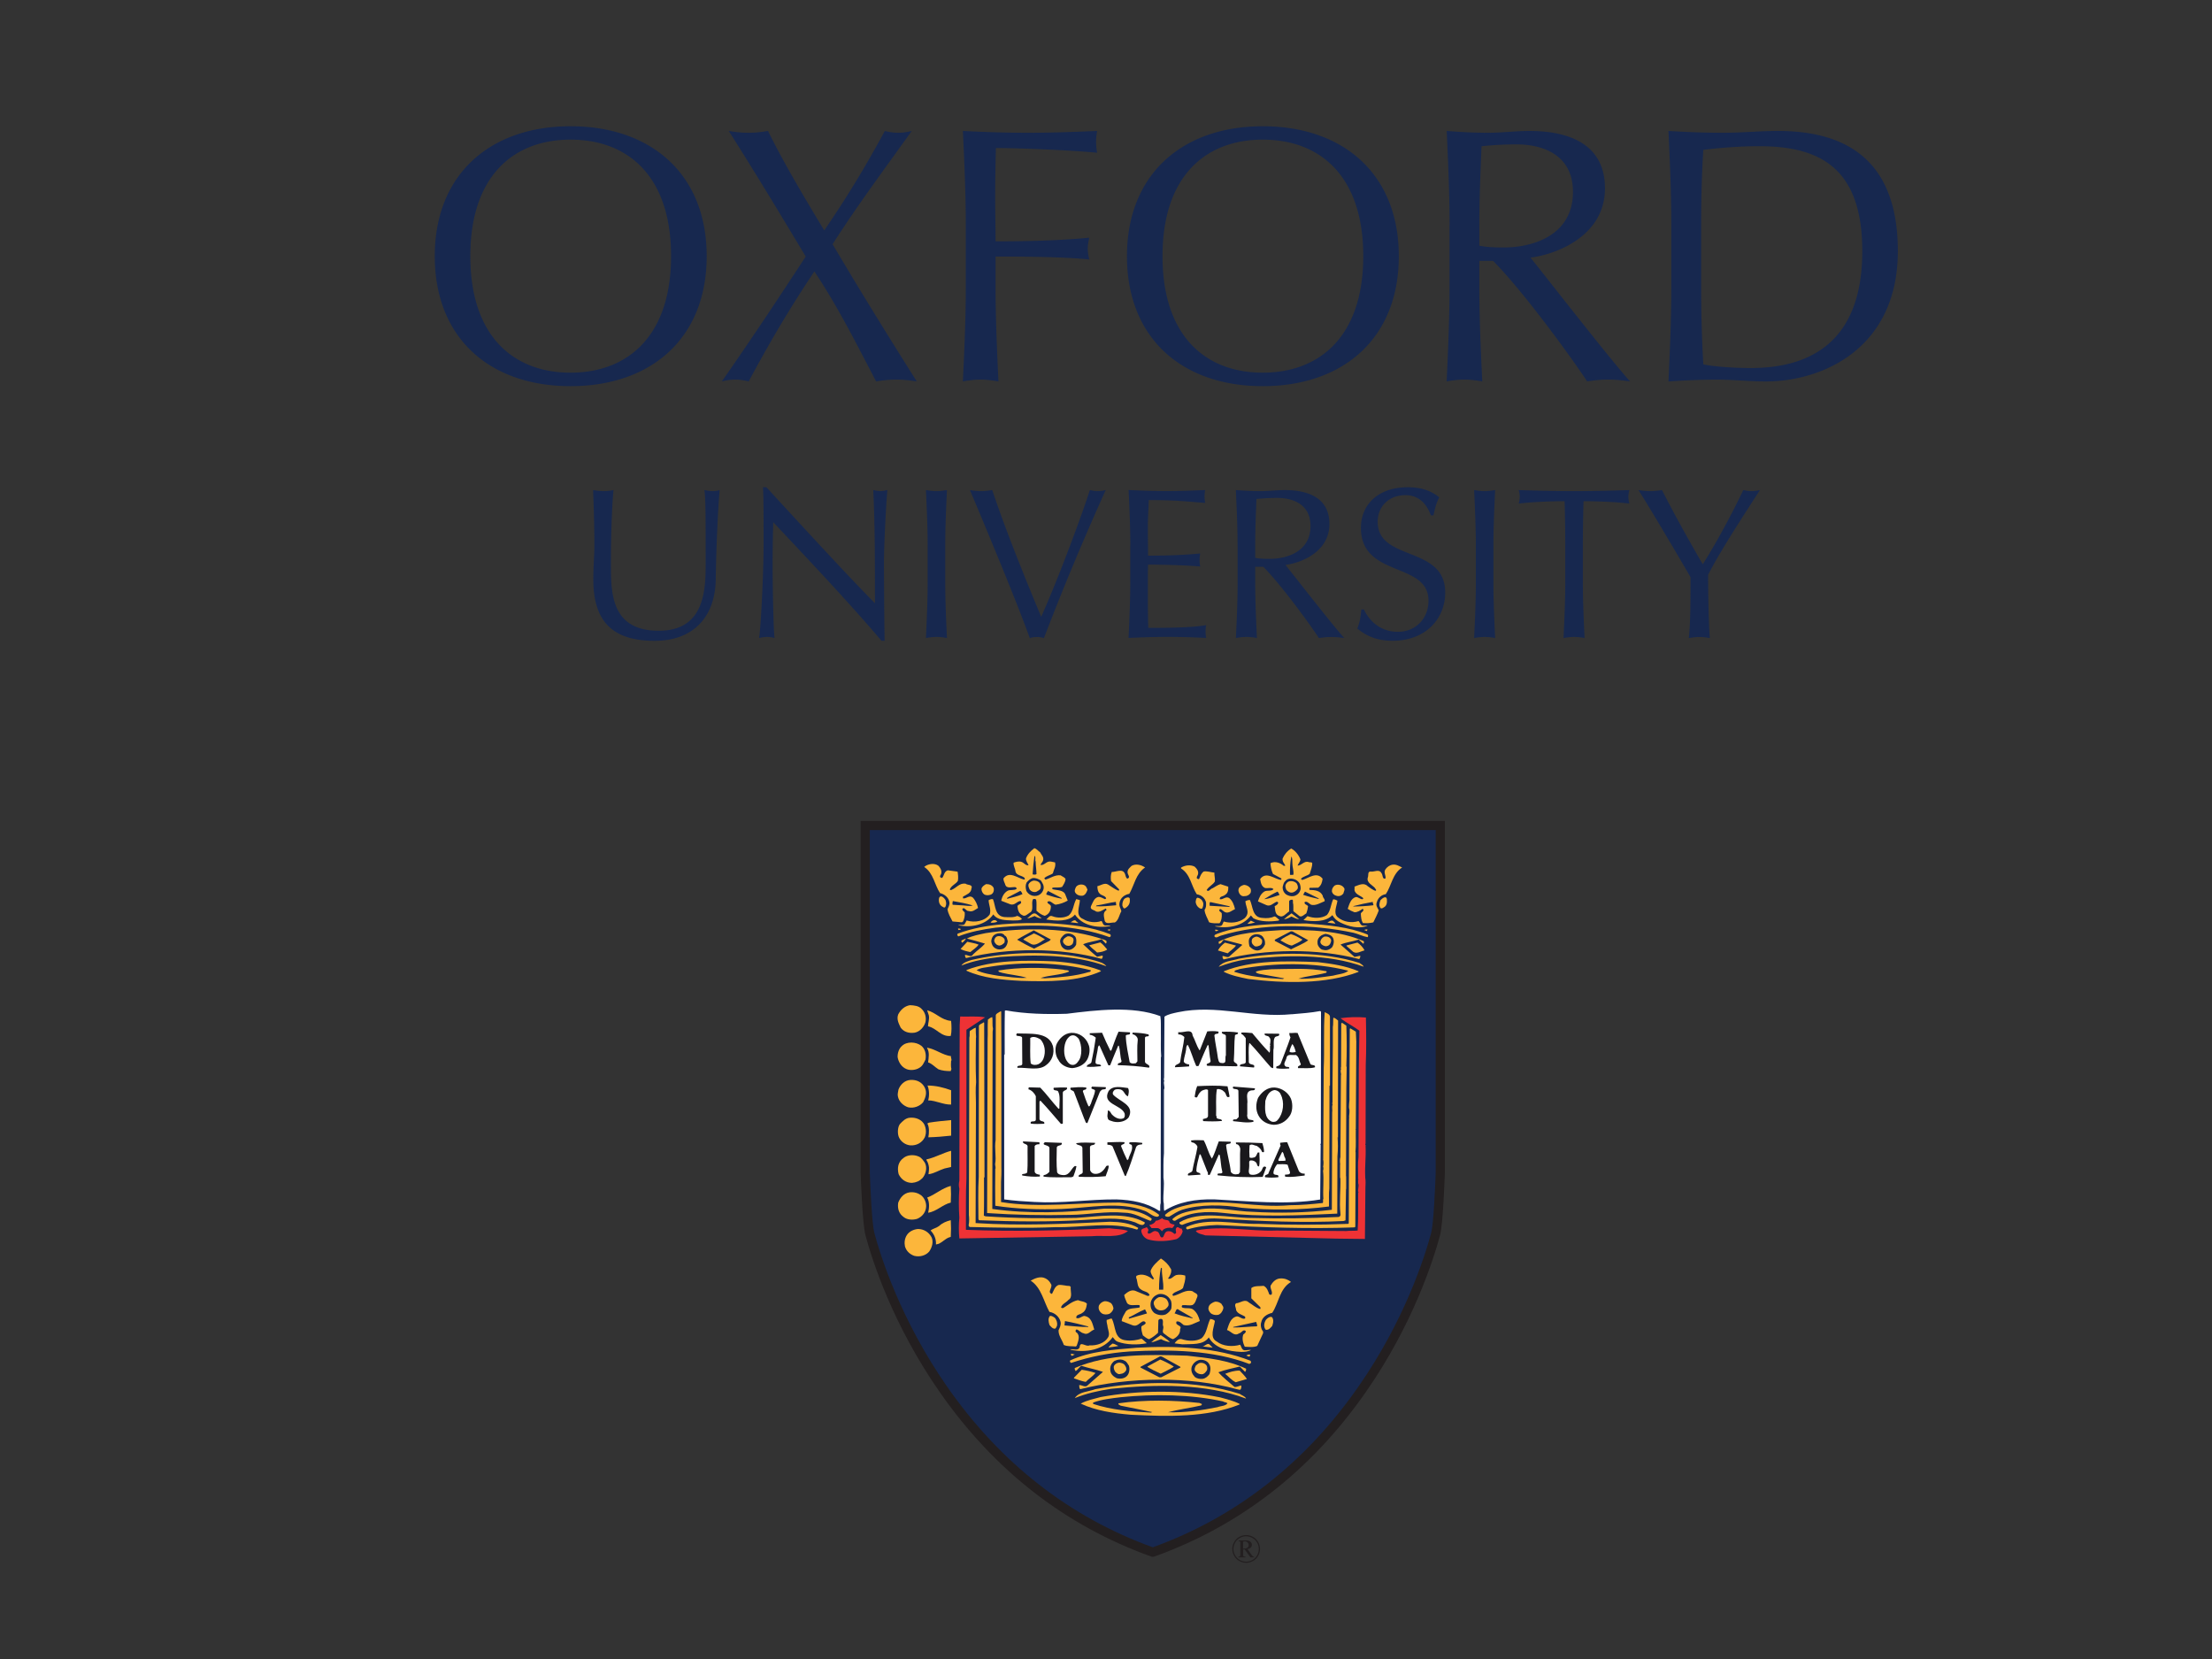 <svg xmlns="http://www.w3.org/2000/svg" viewBox="0 0 400 300"><rect x="0" y="0" width="400" height="300" fill="#333333" stroke="none"/><defs><style>.cls-1{fill:#ee3235}.cls-2{fill:#231f20}.cls-3{fill:#fcb63b}.cls-4{fill:#fff}.cls-5{fill:#17284f}.cls-6{fill:#19181c}</style></defs><g id="Layer_1"><path class="cls-5" d="M103.17 22.83c14.51 0 24.62 8.6 24.62 23.5s-10.11 23.5-24.62 23.5-24.55-8.6-24.55-23.5 10.11-23.5 24.55-23.5Zm0 2.42c-10.24 0-18.12 6.5-18.12 21.07s7.88 21.07 18.12 21.07 18.18-6.5 18.18-21.07-7.88-21.07-18.18-21.07ZM160.01 23.68c.79.2 1.64.33 2.43.33s1.64-.13 2.43-.33c-4.92 6.89-9.84 13.46-14.31 20.48 4.92 8.34 10.04 16.61 15.22 24.81-1.25-.19-2.42-.33-3.67-.33s-2.43.13-3.68.33c-3.48-6.63-6.76-13.26-11.16-19.89-4.46 6.63-8.34 13.26-11.88 19.89-.79-.19-1.64-.33-2.43-.33s-1.64.13-2.43.33c5.19-7.42 10.24-15.03 15.17-22.58-4.53-7.55-9.12-15.16-13.92-22.71 1.19.2 2.37.33 3.55.33s2.36-.13 3.55-.33c2.89 5.84 6.17 11.36 10.17 17.99 4.07-5.97 7.28-11.22 10.96-17.99ZM174.65 40.68c0-5.65-.27-11.36-.53-17 3.94.2 7.81.33 11.75.33s7.81-.13 12.53-.33c-.13.66-.19 1.31-.19 1.97s.06 1.31.19 1.97c-4.73-.46-14.05-.85-18.31-.85-.07 3.09-.13 5.84-.13 8.6 0 3.02.07 5.51.07 8.27 5.65 0 11.49-.13 16.94-.66-.13.66-.27 1.31-.27 1.97s.13 1.31.27 1.97c-4.4-.46-11.29-.53-16.94-.53v5.58c0 5.64.26 11.36.52 17-1.11-.19-2.17-.33-3.22-.33s-2.1.13-3.21.33c.26-5.64.53-11.36.53-17V40.68ZM228.34 22.83c14.51 0 24.61 8.6 24.61 23.5s-10.1 23.5-24.61 23.5-24.55-8.6-24.55-23.5 10.11-23.5 24.55-23.5Zm0 2.42c-10.24 0-18.12 6.5-18.12 21.07s7.88 21.07 18.12 21.07 18.18-6.5 18.18-21.07-7.88-21.07-18.18-21.07ZM262.13 40.68c0-5.65-.26-11.36-.52-17 2.5.2 4.99.33 7.48.33s4.99-.33 7.48-.33c7.42 0 13.66 2.56 13.66 10.37 0 8.47-8.47 11.88-13.46 12.54 3.21 4 14.18 18.12 17.99 22.38-1.31-.19-2.63-.33-3.94-.33s-2.56.13-3.81.33c-2.63-4-11.36-16.08-17-21.79h-2.5v4.79c0 5.64.26 11.36.53 17-1.12-.19-2.17-.33-3.22-.33s-2.1.13-3.22.33c.26-5.64.52-11.36.52-17V40.68Zm5.38 3.74c1.18.26 2.69.33 4.4.33 5.38 0 12.53-2.23 12.53-10.04 0-6.89-5.71-8.6-10.17-8.6-3.02 0-4.99.2-6.36.33-.2 4.79-.4 9.52-.4 14.24v3.74ZM302.23 40.68c0-5.65-.26-11.36-.52-17 3.28.2 6.63.33 9.91.33s6.63-.33 9.91-.33c15.36 0 21.66 8.21 21.66 21.73 0 17.53-13.52 23.57-23.89 23.57-2.95 0-5.84-.33-8.79-.33s-5.84.13-8.8.33c.26-5.64.52-11.36.52-17V40.69Zm5.39 11.29c0 4.66.13 9.39.39 13.92 1.84.39 5.25.66 8.6.66 9.65 0 20.15-3.81 20.15-21.14 0-15.23-7.88-18.97-18.64-18.97-3.87 0-7.42.33-10.11.66-.27 4.2-.39 8.86-.39 13.59v11.29ZM127.38 88.62c.5.11 1.05.19 1.59.19.39 0 .81-.08 1.16-.19-.31 3.61-.62 10.43-.7 16.09-.08 6.86-4.07 11.17-11.05 11.17-7.68 0-11.09-3.57-11.09-11.09 0-2.41.19-4.19.19-6.13 0-4.27-.15-7.8-.23-10.04.62.11 1.4.19 2.02.19.54 0 1.16-.08 1.67-.19-.24 2.29-.47 7.56-.47 13.3 0 5.27 0 12.14 8.65 12.14s8.49-7.95 8.49-12.84c0-7.37 0-11.09-.23-12.6ZM159.41 115.88c-5.9-6.94-12.95-14.39-19.58-21.45-.04 1.44-.12 3.76-.12 7.87 0 3.34.15 11.52.35 13.07-.43-.12-.89-.19-1.36-.19s-.93.08-1.43.19c.31-1.82.81-11.75.81-16.87s0-8.65-.11-10.39h.62c6.32 6.87 14.89 16.21 19.63 20.98 0-6.94 0-14.51-.31-20.48.43.11.89.19 1.32.19s.81-.08 1.24-.19c-.23 2.29-.62 9.97-.62 12.99 0 3.96.07 12.53.12 14.27h-.55ZM167.75 98.66c0-3.33-.16-6.71-.31-10.04.66.11 1.28.19 1.9.19s1.24-.08 1.9-.19c-.16 3.33-.31 6.71-.31 10.04v6.67c0 3.34.15 6.71.31 10.04-.66-.12-1.28-.19-1.9-.19s-1.24.08-1.9.19c.15-3.34.31-6.71.31-10.04v-6.67ZM175.39 88.62c.66.11 1.36.19 2.02.19s1.36-.08 2.02-.19c2.29 6.87 5.58 15.08 8.85 22.92 2.83-6.28 7.18-17.84 8.8-22.92.47.11.97.19 1.44.19s.97-.08 1.43-.19a489.97 489.97 0 0 0-11.17 26.76c-.43-.12-.85-.19-1.28-.19s-.93.08-1.28.19c-2.32-6.4-7.06-17.84-10.82-26.76ZM204.4 98.62c0-3.34-.16-6.71-.31-10.01 2.33.11 4.61.19 6.94.19s4.61-.08 6.9-.19c-.07.39-.11.78-.11 1.16s.04.77.11 1.17c-3.26-.24-5.16-.51-10.2-.51-.04 1.67-.16 3.03-.16 4.93 0 2.02.04 4.15.04 5.12 4.58 0 7.14-.19 9.43-.39-.08.39-.12.81-.12 1.2s.04.77.12 1.16c-2.68-.27-7.56-.35-9.43-.35-.04.93-.04 1.9-.04 5.62 0 2.95.04 4.85.08 5.82 3.45 0 8.03-.04 10.47-.5-.08.35-.12.85-.12 1.2s.04.78.12 1.12c-2.29-.12-4.61-.19-6.98-.19s-4.7.08-7.06.19c.15-3.37.31-6.75.31-10.08v-6.67ZM223.79 98.66c0-3.33-.15-6.71-.31-10.04 1.47.11 2.95.19 4.42.19s2.95-.19 4.43-.19c4.38 0 8.07 1.51 8.07 6.13 0 5-5 7.02-7.95 7.41 1.9 2.36 8.37 10.7 10.63 13.22-.77-.12-1.55-.19-2.33-.19-.74 0-1.51.08-2.25.19-1.55-2.37-6.71-9.5-10.05-12.88h-1.47v2.83c0 3.34.16 6.71.31 10.04-.66-.12-1.28-.19-1.9-.19s-1.24.08-1.9.19c.16-3.34.31-6.71.31-10.04v-6.67Zm3.18 2.21c.7.16 1.59.19 2.6.19 3.18 0 7.41-1.32 7.41-5.94 0-4.07-3.37-5.08-6.01-5.08-1.78 0-2.95.12-3.76.19-.12 2.83-.23 5.63-.23 8.42v2.21ZM246.64 110.22c.85 1.82 2.79 4.03 6.13 4.03s5.55-2.52 5.55-5.62c0-7.14-12.22-4.07-12.22-13.19 0-4.31 3.26-7.33 8.42-7.33 2.44 0 4.19.58 5.74 1.82-.46.89-.74 1.79-1.04 3.26h-.47c-.54-1.44-1.71-3.65-4.62-3.65s-5 1.98-5 4.81c0 7.25 12.21 4.23 12.21 12.8 0 4.73-3.53 8.72-9.5 8.72-3.22 0-5.04-1.12-6.4-2.21.47-1.2.58-1.98.74-3.45h.46ZM266.88 98.66c0-3.33-.16-6.71-.31-10.04.66.11 1.28.19 1.9.19s1.24-.08 1.9-.19c-.16 3.33-.31 6.71-.31 10.04v6.67c0 3.34.15 6.71.31 10.04-.66-.12-1.28-.19-1.9-.19s-1.24.08-1.9.19c.16-3.34.31-6.71.31-10.04v-6.67ZM283.05 98.66c0-2.68-.04-5.35-.12-8.03-2.68 0-6.13.16-8.3.43.12-.39.19-.82.19-1.24 0-.39-.07-.78-.19-1.2 3.34.11 6.68.19 10.01.19s6.67-.08 10.01-.19c-.12.42-.19.82-.19 1.24 0 .39.07.82.19 1.2-2.17-.27-5.62-.43-8.3-.43-.07 2.68-.12 5.35-.12 8.03v6.67c0 3.34.16 6.71.31 10.04-.66-.12-1.28-.19-1.9-.19s-1.24.08-1.9.19c.15-3.34.31-6.71.31-10.04v-6.67ZM296.28 88.62c.7.11 1.44.19 2.13.19s1.43-.08 2.13-.19c2.25 4.42 4.69 8.8 7.37 13.42 2.4-3.76 5.23-9 7.33-13.42.51.11 1.01.19 1.51.19s1.01-.08 1.51-.19c-4.93 7.56-7.72 12.06-9.38 15.32 0 3.8.11 9.04.31 11.44-.66-.12-1.28-.19-1.9-.19s-1.24.08-1.9.19c.31-2.75.31-6.86.31-11.02-1.55-2.67-7.8-13.3-9.43-15.75ZM208.44 280.69c35.69-12.75 48.22-46.59 51.16-57.55.54-2.02.84-11.1.84-11.1v-62.77H156.45v62.77s.3 9.08.84 11.1c2.94 10.96 15.47 44.8 51.16 57.55"/><path class="cls-2" d="M260.45 148.45H155.63v63.63c.01.37.31 9.2.87 11.28 1.19 4.45 4.89 16.13 13.42 28.36 9.9 14.21 22.77 24.21 38.25 29.75.09.04.19.05.28.05s.19-.02.29-.05c15.48-5.54 28.35-15.54 38.25-29.75 8.53-12.24 12.22-23.91 13.42-28.36.56-2.08.85-10.91.87-11.28v-63.63h-.83Zm-51.92 1.65h51.09v61.92c-.08 2.51-.39 9.32-.81 10.9-1.17 4.37-4.8 15.83-13.18 27.85-9.64 13.83-22.15 23.6-37.17 29.03-15.03-5.44-27.53-15.2-37.18-29.03-8.37-12.02-12.01-23.48-13.18-27.85-.42-1.58-.73-8.39-.81-10.9V150.1h51.25Z"/><path class="cls-3" d="M188.1 154.15c.21.43.76.86.49 1.53-.09.24-.37.46-.43.73.73.12 1.04-.76 1.89-.61l.74.15c.18.79-.25 1.28-.4 1.98-.46.36-1.19.43-1.56.91l.22.22c.91-.25 1.74-.91 2.75-.77.3.22.73.34.88.67-.03.55-.37 1.01-.61 1.41-.52.21-1.22.06-1.74.15-.06.06-.03.18-.03.27.83.24 2.08.09 2.38 1.07l.4 1c-.67.37-1.4.64-2.2.74-.52-.15-1.07-.98-1.49-.46.09.4.73.4.64.88-.03.7-.36 1.31-1.1 1.59-.55-.15-1.04-.49-1.5-.92-.03-.67.06-1.44-.06-2.01-.16-.16-.4-.13-.55-.09-.46.73.28 2.07-.64 2.47-.37.25-.85.76-1.31.43-.64-.28-.82-.95-.88-1.59 0-.4 1-.4.55-.98-.71.09-1.04.85-1.83.61l-1.65-.64c.12-.7.49-1.46 1.19-1.83.49-.21 1.22 0 1.58-.33.1-.19-.15-.19-.18-.3-.61-.09-1.59.34-1.86-.43-.09-.37-.36-.67-.33-1.16 1.1-1.4 2.56-.03 3.75.22.21-.06.06-.3 0-.37-.52-.4-1.43-.4-1.58-1.1-.03-.55-.4-.98-.34-1.59.43-.15.94-.3 1.4-.15.52.15.73.7 1.31.61-.15-.37-.52-.76-.46-1.25.28-.76.79-1.28 1.5-1.83.46.12.7.52 1.07.76ZM235.16 155.37c-.03.49-.4.77-.52 1.16.76 0 1.19-.98 2.1-.61.22 0 .43 0 .55.12.03.7-.25 1.28-.46 1.98-.49.4-1.16.43-1.56.88 0 .15.15.21.27.21 1.13-.33 2.56-1.56 3.63-.21-.09.67-.24 1.19-.79 1.62l-1.53.03c-.12.09-.09.27-.03.37.95.03 1.95.12 2.38 1.07 0 .4.42.52.33.98-.79.31-1.59.85-2.44.64-.33-.18-.79-.77-1.19-.46-.03.46.43.4.64.73-.06.46-.16.88-.31 1.28-.49.27-.95.92-1.47.31l-.88-.7c-.03-.52.06-1.1-.09-1.62h.06c-.12-.03.06-.36-.15-.45-.28-.03-.61.09-.58.36v1.75c-.61.39-1.1 1.19-1.8.82-.82-.28-.7-1.16-.82-1.77.27-.12.52-.28.64-.55 0-.16-.12-.25-.27-.25-.67.25-1.16 1.01-2.01.55l-1.38-.61c.24-.73.49-1.34 1.13-1.77.49-.31 1.28 0 1.68-.43-.28-.4-1.07-.12-1.53-.22-.64-.27-.76-.91-.88-1.62 1.07-1.46 2.56 0 3.73.15.15 0 .12-.18.09-.27l-1.5-.8c-.28-.58-.43-1.31-.46-1.95.86-.43 1.8-.06 2.41.49l.27-.03c-.12-.4-.55-.67-.49-1.28.31-.73.82-1.37 1.56-1.83.73.36 1.34 1.16 1.65 1.92Z"/><path class="cls-5" d="M187.28 155.8c0 .79.15 1.5.15 2.26-.18.15-.49.1-.7.06.06-1.13.18-2.29.34-3.36.31.21.03.76.21 1.04ZM233.7 156.13c0 .67.27 1.31.19 2.04-.19.06-.4.03-.62.03-.03-1.1.03-2.26.25-3.32.22.3.15.82.18 1.25Z"/><path class="cls-3" d="M169.73 156.59c.34.4.61.82.46 1.43-.06.18-.27.36-.18.58.12.09.24.24.4.12.33-.43.31-1.13.98-1.34l1.77.24c.09.49.15 1.1.06 1.65-.31.58-1.22.85-1.47 1.59.09.03.18.18.31.06.88-.34 1.43-1.28 2.53-1.13.33.31 1.4.09 1.07.89-.03.82-.92 1.1-1.52 1.46v.31c.61.12 1.09-.64 1.74-.18.49.49.85 1.28.98 1.92-.52.3-1.01.79-1.68.55-.49.06-.8-.85-1.16-.37 0 .3.28.43.43.61.06.64-.09 1.22-.3 1.65l-.22.15-1.68-.15c-.37-.73-.79-1.37-.91-2.2.12-.37.45-.79.33-1.34-.15-.82-.89-1.4-1.68-1.59-1.01-1.49-1.16-3.6-2.87-4.73.61-.55 1.89-.79 2.62-.18ZM207.06 156.87c-1.68 1.16-1.92 3.14-2.84 4.76-.88.15-1.62.73-1.77 1.62-.15.64.24 1.01.33 1.53-.39.64-.51 1.68-1.19 2.04-.64-.06-1.58.43-1.83-.34-.09-.67-.43-1.46.34-1.92-.03-.12-.06-.15-.15-.28-.52.25-1.1.76-1.74.55-.34-.31-1.19-.31-.92-.98.33-.61.49-1.41 1.28-1.65.49-.06.82.24 1.25.4.06-.03.15-.06.21-.15-.15-.52-.92-.49-1.22-.92-.28-.27-.37-.79-.37-1.28.61-.12 1.31-.7 1.96-.28.61.36 1.16.83 1.86 1.1.15-.06.15-.3.03-.33l-1.37-1.41c-.09-.52-.09-1.13.12-1.65.76.03 1.98-.7 2.38.33.15.27.12.73.45.88.67-.25-.03-.73.03-1.22 0-.49.43-.79.73-1.1.77-.43 1.74-.18 2.41.28ZM253.56 156.87c-1.74 1.07-1.95 3.32-2.96 4.82-.83.12-1.44.73-1.62 1.44-.27.64.15 1.03.34 1.5-.28.79-.61 1.4-.98 2.16-.57.15-1.25.18-1.89.12-.28-.46-.34-1.04-.37-1.71.09-.28.55-.39.46-.76l-.15-.09c-.4.28-.92.64-1.46.61-.43-.15-.86-.37-1.22-.61.27-.8.55-1.89 1.47-2.14.49 0 .76.4 1.22.4l.15-.18c-.52-.52-1.83-.76-1.59-1.86l-.03-.24c.7-.24 1.68-.82 2.38-.09.46.31.95.73 1.46.85.21-.21-.09-.33-.15-.52-.43-.52-1.56-.95-1.28-1.89.18-.4-.12-1.19.64-1.07.58.06 1.44-.49 1.83.28.28.28.12 1.19.73.97.12-.55-.43-1.13.03-1.71.27-.37.73-.73 1.28-.79.67-.09 1.19.27 1.71.52ZM216.06 156.74c.37.37.76.82.55 1.46-.09.18-.24.37-.18.64.12.06.3.24.43.06.18-.46.37-1.01.82-1.31.7-.09 1.28.15 1.92.21-.03.58.15.98.09 1.59-.34.61-1.07.86-1.49 1.56.34.46.67-.25 1.1-.34.43-.24.88-.58 1.4-.73l1.41.46c.03.61-.06 1.19-.61 1.5-.31.3-1.01.21-.92.76.55.15 1.04-.58 1.68-.22.64.52.88 1.25 1.07 2.01-.64.28-1.34 1.01-2.04.4-.24-.13-.46-.49-.73-.37-.3.37.31.49.37.76.06.7-.06 1.34-.4 1.77-.67 0-1.31.06-1.89-.18-.27-.7-.76-1.43-.82-2.23.3-.4.3-.83.27-1.37-.21-.82-.85-1.31-1.68-1.46-1.01-1.56-1.13-3.6-2.84-4.67v-.15c.7-.43 1.74-.58 2.5-.15Z"/><path class="cls-5" d="M188.22 159.22c.28.46.61.88.49 1.52-.15.64-.61 1.13-1.28 1.25-.79.13-1.46-.24-1.83-.88-.15-.52-.19-1.04.03-1.5.27-.36.64-.67 1.07-.82.61-.09 1.1.18 1.53.43ZM234.71 159.39c.39.31.49.83.49 1.31-.09.67-.58 1.19-1.25 1.34-.52.09-1.01-.06-1.43-.33-.4-.34-.58-.76-.58-1.28.09-.34.15-.83.49-1.1.52-.73 1.8-.46 2.29.06Z"/><path class="cls-3" d="M187.95 159.61c.25.25.31.67.22 1.01-.09.34-.52.46-.76.64-.49.15-.95-.06-1.22-.4-.09-.28-.28-.55-.21-.92.15-.34.49-.61.92-.7.39 0 .79.09 1.06.36ZM234.49 159.76c.15.3.3.61.15.98-.21.3-.61.64-1.04.67-.4.03-.73-.21-.98-.49-.21-.46-.3-.82.06-1.25.39-.55 1.44-.37 1.8.09ZM179.68 160.55c.12.55-.06 1.01-.49 1.22-.4.15-.89.18-1.25-.06-.27-.22-.46-.58-.46-.98.09-.4.46-.64.82-.85.58-.03 1.13.18 1.37.67ZM196.37 160.31c.13.22.22.37.28.58-.15.43-.33.89-.82 1.07-.58.09-1.1-.12-1.37-.52-.24-.37-.03-.73.12-1.06.37-.52 1.35-.61 1.8-.07ZM243.03 160.53c.25.3-.06.76-.12 1.07-.28.34-.74.55-1.23.39-.4-.09-.7-.36-.82-.73-.06-.49.15-.79.45-1.1.55-.37 1.41-.12 1.71.37ZM226.1 160.61c.15.25.15.71 0 .92-.21.31-.64.55-1.07.52-.43.09-.8-.21-.95-.55-.15-.34-.21-.61 0-.97.25-.31.55-.43.89-.52.46.03.88.25 1.13.61Z"/><path class="cls-5" d="M184.9 161.68c-.82.4-1.83.58-2.75.85-.15-.15.09-.21.18-.3l2.17-1.13c.21.09.31.43.4.58ZM191.98 162.51c-.91-.15-1.86-.43-2.75-.73-.09-.28.21-.46.28-.67l2.47 1.28v.12ZM231.38 161.84c-.92.28-1.83.67-2.78.76.7-.46 1.59-.98 2.41-1.37.18.15.25.37.37.61ZM238.46 162.57c-.91-.21-1.89-.43-2.81-.76l.33-.58 2.47 1.22v.12Z"/><path class="cls-3" d="M170.98 162.75c.15.52.18.79-.03 1.25-.19.25-.43 0-.61-.09-.46-.3-.67-.89-.52-1.53.28-.7.98.06 1.16.37ZM250.79 162.6c.06.64-.03 1.19-.52 1.46-.18.13-.34.24-.58.19-.37-.43-.27-.91-.06-1.46.24-.28 1.04-.95 1.16-.18ZM204.31 162.7c.06.76-.31 1.22-.88 1.55-.34.09-.34-.28-.46-.43-.06-.39.06-.88.27-1.19.21-.3 1.13-.64 1.07.06ZM217.52 163.12c.18.36.03.8-.09 1.1-.18.24-.42.03-.58-.03-.4-.31-.58-.64-.64-1.1.06-.27.03-.61.31-.76.49.06.85.37 1.01.79ZM179.56 162.6c.49 1.19.31 3.02 2.04 3.23.79.03 1.68.12 2.35-.21.37.12.58.27.86.58-.4.31-1.07.22-1.62.25-1.31-.06-2.81 0-3.57-1.1-1.26 1.86-4.03 2.5-6.35 1.95.28-.12.89.09 1.16-.18l.37-.67c1.5.46 3.3.12 4.18-1.1.28-.89-.18-1.71-.21-2.56.18-.12.58-.28.79-.18ZM195.28 162.75c-.03 1.13-.92 2.87.61 3.45.88.58 2.25.73 3.29.34.27.28.21.76.7.82h.88v.09c-2.38.46-5.12-.12-6.37-2.07-1.1 1.34-3.48 1.16-5.19.89.37-.28.58-.83 1.13-.58.85.34 2.13.34 2.93-.15.88-.76.79-1.95 1.37-2.96l.64.19ZM241.85 162.87c-.09.92-.83 2.29.09 3.02.98.82 2.44 1.07 3.72.67.31.25.28.7.73.82h.95c-1.59.67-3.51.15-4.94-.55-.68-.33-1.1-.73-1.47-1.34-1.22 1.28-3.51 1.19-5.22.89l.73-.71c1.07.4 2.53.46 3.51-.21.67-.76.7-1.93 1.13-2.84.3 0 .52.12.76.24ZM226.01 162.72c.58 1.16.4 3.2 2.29 3.27.73.09 1.53.03 2.14-.27.37.03.64.46.92.64l-.18.12c-1.53.22-3.27.22-4.52-.42l-.46-.52c-1.37 1.89-4.06 2.44-6.47 1.98l-.03-.03c.4-.12 1.01.12 1.29-.21l.3-.64c1.25.37 2.75.21 3.76-.58.3-.28.55-.64.55-1.13-.03-.73-.34-1.22-.4-1.95.21-.15.55-.24.82-.24Z"/><path class="cls-5" d="M175.9 163.73c-.52.19-1.16.03-1.71 0l-1.92-.12c-.09-.25 0-.43.03-.67 1.22.21 2.44.43 3.6.79ZM201.84 163.61v.09c-1.22.12-2.47.24-3.67.18l.13-.15c1.19-.15 2.32-.52 3.48-.64l.06.52ZM248.26 163.09c-.09.25.15.37.09.61-1.22.15-2.41.22-3.63.22v-.06c1.16-.31 2.32-.55 3.54-.77ZM222.34 164l-3.6-.21c.03-.21-.09-.55.12-.67l3.48.76v.12Z"/><path class="cls-3" d="M188.38 166.08c-.43-.03-.89-.18-1.28-.43-.46.15-.95.43-1.37.43.52-.31 1.04-1.28 1.71-.76l.95.76ZM234.92 166.2c-.49.03-.95-.3-1.4-.46-.43.25-.89.46-1.34.49.39-.37.88-.73 1.37-1.07l1.37 1.04ZM180.35 166.66c-.33.18-.83.24-1.22.18.18-.33.73-.7 1.16-.24l.06.06ZM194.94 166.84v.09l-1.34-.15c.24-.12.58-.49.92-.31.12.19.27.28.42.37ZM241.48 166.96l-.06.06-1.37-.19c.21-.12.64-.49 1.01-.3l.42.43ZM226.98 166.84c-.49.03-.88.28-1.4.19l.61-.55.79.37ZM200.76 168.95c.1.09.13.28.06.4l-.18.12c-6.16-2.26-13.73-2.44-20.66-1.71-2.32.31-4.55.73-6.65 1.56-.21 0-.12-.21-.24-.3l.09-.19c5.07-1.89 10.9-1.99 16.61-1.89 3.82.25 7.6.64 10.98 2.01ZM247.28 168.98c.15.12.15.36.03.49-.88-.15-1.68-.58-2.54-.79-7.57-1.62-16.69-1.74-24.01.52-.37.09-.79.52-1.13.18-.12-.4.3-.4.55-.55 4.89-1.77 10.56-1.83 16.12-1.83 3.81.28 7.63.61 10.99 1.99ZM173.76 168c-.06.18-.27.12-.42.18-.34-.46.3-.24.42-.18ZM200.74 168.03c-.03.09.06.24-.09.27l-.39-.12c.06-.12.31-.09.49-.15Z"/><path class="cls-3" d="M200.07 170.14c.06.18.03.46-.12.49l-.73-.79c-1.1.37-2.32.46-3.36.91.83.79 1.65 1.55 2.53 2.26.31-.06.64-.15.98-.22.12.27-.03.43-.15.61-7.51-2.07-16.93-2.07-24.53-.15-.12-.15-.21-.3-.18-.58.52 0 1.13.55 1.46-.09.7-.7 1.53-1.22 2.14-1.95-1.07-.34-2.17-.61-3.26-.91.97-.52 2.23-.73 3.39-.98 6.96-1.07 15.11-1.04 21.51 1.22l.34.18ZM247.19 168.37l-.49-.19c.15-.09.33-.12.58-.12l-.09.3ZM220.33 168.21c-.15.16-.76.34-.55-.12l.55.12ZM246.61 170.2c.06.15.03.43-.09.46l-.82-.76c-1.07.37-2.26.46-3.29.91l2.53 2.23 1.04-.21c.03.31-.09.46-.19.61-7.57-2.01-17-1.86-24.53.06-.13-.18-.22-.36-.19-.61.37-.06.77.31 1.16.13l2.41-2.14-.16-.12-3.2-.83c-.27.25-.46.77-.88.73l-.03-.37c3.42-1.71 7.48-1.83 11.51-2.11 5.19-.06 10.34.09 14.74 2.02Z"/><path class="cls-5" d="m189.78 170.14-2.78 1.4c-1.1-.49-2.07-1.03-3.08-1.62.97-.61 1.98-1.1 3.02-1.68l3.08 1.65-.24.24ZM236.57 170.02c-.89.67-2.08 1.1-3.11 1.65l-2.93-1.53v-.21l2.9-1.52.31.03 2.84 1.59ZM181.63 169.16c.46.13.49.67.61 1.07-.09.61-.37 1.16-.92 1.37-.42.15-.94.12-1.28-.09-.52-.27-.73-.76-.79-1.28.03-.46.18-.85.49-1.13.4-.31.98-.43 1.49-.28.15.12.4.15.4.33Z"/><path class="cls-3" d="M188.96 169.86c-.76.37-1.71 1.4-2.65.76l-1.28-.73c.48-.43 1.31-.73 1.92-1.1.7.25 1.4.67 2.01 1.07Z"/><path class="cls-5" d="M194.39 169.31c.33.4.24 1.04.21 1.53-.24.46-.67.83-1.19.92-.52.09-.95-.09-1.25-.4-.3-.27-.4-.73-.46-1.13 0-.52.4-.94.79-1.25.58-.36 1.44-.15 1.89.33ZM241.05 169.59c.27.61.12 1.31-.22 1.77-.43.37-.98.58-1.53.4-.43 0-.79-.46-.95-.79-.18-.37-.15-1.04.13-1.37.27-.43.67-.58 1.19-.73.55.06 1.13.25 1.38.73Z"/><path class="cls-3" d="M235.53 169.92c-.52.49-1.28.73-1.92 1.07-.77-.12-1.43-.61-2.08-.95.52-.49 1.25-.79 1.9-1.13.7.21 1.43.61 2.1 1.01Z"/><path class="cls-5" d="M228.29 169.31c.34.43.52.82.46 1.47-.24.55-.67 1.07-1.37 1.1-.58 0-1.13-.4-1.44-.76-.12-.52-.24-1.22.12-1.62.49-.7 1.68-.73 2.23-.18Z"/><path class="cls-3" d="M181.54 169.68c.21.21.15.55.09.79-.24.24-.52.49-.91.52-.46-.03-.79-.37-.92-.76-.06-.31.12-.58.27-.76.43-.36 1.16-.18 1.47.22ZM193.99 169.59c.27.33.09.73 0 1.04-.27.4-.76.49-1.19.34-.24-.16-.49-.34-.58-.67-.03-.52.43-.76.82-.98.37-.06.7.06.95.28ZM228.2 169.95c.12.49-.06.95-.49 1.07-.27.12-.73.24-.95-.03-.39-.3-.49-.67-.36-1.13.12-.27.46-.43.76-.49.43 0 .79.27 1.04.58ZM240.65 169.86c.16.25-.03.61-.12.82-.27.43-.77.52-1.16.33-.3-.12-.55-.31-.61-.64 0-.36.27-.79.67-.98.46-.12 1.04.03 1.22.46ZM174.68 169.71c-.12.24-.4.58-.67.76-.15-.09-.18-.18-.15-.4.25-.15.55-.24.83-.36ZM176.97 170.81c-.4.58-1.01.92-1.5 1.35-.61-.12-1.22-.25-1.77-.55l1.22-1.31c.68.18 1.41.25 2.05.52ZM200.22 171.7c-.49.36-1.22.49-1.83.55-.43-.43-1.07-.85-1.43-1.31l2.01-.52c.49.33.79.76 1.25 1.28ZM246.76 171.85c-.67.16-1.4.7-2.05.28l-1.22-1.07v-.09l1.98-.52c.46.27 1.04.91 1.28 1.4ZM223.5 170.99c-.34.52-1.07.97-1.49 1.4l-1.77-.52c.33-.61.79-1.04 1.28-1.41l1.98.52ZM199.33 174.14c.28.18.55.31.73.58-5.77-2.13-12.76-2.13-19.16-1.68-2.45.28-4.85.67-7.05 1.56.37-.58 1.19-.79 1.86-1.01 5.74-1.34 12.39-1.62 18.43-.73 1.77.33 3.54.64 5.19 1.28ZM245.84 174.14c.27.18.64.37.76.67-6.44-2.35-14.13-2.14-21.21-1.32-1.74.24-3.39.73-5.01 1.34.82-1.07 2.38-1.07 3.63-1.46 6.96-1.28 15.23-1.34 21.82.76Z"/><path class="cls-3" d="m198.9 175.45.21.18c-4.27 1.92-9.46 1.89-14.5 1.74-3.42-.18-6.87-.49-9.83-1.83v-.13c4.79-1.83 10.53-1.8 16-1.56 2.84.22 5.58.64 8.11 1.59ZM245.66 175.63v.12c-5.89 2.26-13.43 2.08-19.93 1.28-1.5-.31-3.02-.61-4.4-1.28v-.12c5.04-2.01 11.2-1.89 16.97-1.65 2.56.3 5.07.67 7.35 1.65Z"/><path class="cls-5" d="M197.26 175.45c0 .24-.18.33-.37.33-2.5.76-5.25.95-7.96 1.13l-.76-.06c1.65-.55 3.57-.49 5.16-1.16-.12-.37-.7-.18-1.01-.34-3.78-.46-8.09-.46-11.78.15 0 .34.39.27.61.4 1.46.37 3.08.46 4.52.92-1.62.12-3.45-.22-5.16-.37-1.34-.24-2.72-.42-3.91-1 .7-.49 1.74-.49 2.63-.67 5.86-.92 12.48-.73 18.03.67ZM243.8 175.57c-.77.58-1.83.58-2.75.86-2.04.27-4.12.64-6.26.55 1.56-.52 3.36-.61 5.01-1.07.09-.06.15-.18.06-.28-3.17-.64-6.56-.4-9.95-.36-.98.09-1.96.12-2.81.43.03.3.37.3.61.4l4.52.82-.24.12c-3.02-.16-6.04-.43-8.79-1.31.09-.37.61-.31.92-.49 6.26-1.16 13.49-1.28 19.59.27l.09.06Z"/><path class="cls-3" d="M166.62 182.41c.64.58.94 1.5.73 2.44-.24.82-.98 1.71-1.95 1.89-1.01.15-1.95-.12-2.53-.91-.3-.67-.79-1.46-.45-2.38.4-.79 1.12-1.52 2.13-1.68.77.03 1.56.12 2.08.64Z"/><path class="cls-4" d="M209.83 183.75c.15 1.01.06 1.83.09 2.93.03 1.37-.06 2.96.06 4.4l-.06.09-.03 26.37c-.15.42-.06.94-.09 1.4h-.22c-2.23-1.46-4.91-1.96-7.72-2.05-4.98-.03-9.77.76-14.8.46-1.83-.09-3.7-.22-5.47-.46v-26.12l.09-.13c0-2.71-.03-5.13.03-7.87l.19-.06c3.48.64 7.35.73 11.02.61 5.34-.67 11.87-1.46 16.91.43ZM233.61 183.41c1.74-.15 3.45-.27 5.12-.58l.15.12-.03 23.86c-.15.03-.06.25-.03.21l-.09 9.89c-6.16 1.01-12.94.3-19.19-.03-3.3-.06-6.38.43-9 2.08-.15-.46 0-1.16-.15-1.65-.09-1.53.22-2.9 0-4.36.03-1.46-.06-2.96.09-4.4v-11.5c.25-.49-.18-1.16.06-1.59-.15-.15-.03-.4-.06-.55h.03v-.33l.06-10.74c.7-.46 1.59-.61 2.44-.8 6.93-1.46 13.48 1.07 20.6.36Z"/><path class="cls-3" d="M171.99 184.61c.09.88.12 1.92-.06 2.72-1.77.21-2.56-1.44-4.12-1.74 0-.61.3-1.28.15-1.99l-.3-.91c1.62.43 2.53 1.77 4.33 1.92ZM181.08 189.06v22.09c0 .28.03.89 0 1.34-.12 1.59-.03 3.27-.06 4.88 6.96 1.13 14.31.06 21.42.09 2.56.24 5.19.64 7.14 2.2.06.27-.18.37-.39.37-.86-.09-1.41-.79-2.2-1.07-4.64-1.8-10.07-.52-15.02-.34-4.09.15-8.15 0-11.99-.58-.03-2.14-.03-4.58 0-6.56h-.03c.18-.28 0-.67 0-.98.25-1.37-.15-2.75.09-4.36l.03-22.55c.06-.36.58-.49.89-.73l.09.06.03 6.13ZM240.5 183.84v12.42l-.09.12-.03 18.53c-.12.94-.03 2.16-.06 3.26-5.04.67-10.59.7-15.72.24-3.48-.58-7.6-.67-10.86.36-.82.28-1.59.8-2.29 1.23-.24.06-.61.06-.76-.15v-.18c1.37-1.25 3.23-1.59 5-1.98 5.89-.92 11.6.79 17.55.25 2.02 0 3.97-.19 5.95-.4.15-.19-.03-.55.12-.77-.12-1.59.12-3.39-.06-5.06.09-.21.09-.58 0-.8h.03c.06-.46.09-.82-.03-1.34l.06-.09-.03-.03.09-16.26c.15-3.33-.06-6.87.18-10.16.4.21.91.36.95.82Z"/><path class="cls-1" d="m178.15 183.96-3.39 2.26v26.89c-.15 2.9-.06 6.19-.09 9.28 8.64.33 17.3.15 25.91-.28 1.13.16 2.38.12 3.39.49-1.62 1.37-4.36.73-6.62.95l-23.87.4c-.12-1.16-.12-2.59 0-3.75-.12-1.68-.12-3.69 0-5.25-.12-.42-.12-1 0-1.43l.06-28.17.09-1.53c1.47.06 3.11-.12 4.52.15Z"/><path class="cls-3" d="M179.44 183.93c.09.67-.03 1.5.12 2.1l-.06.55-.06 32.04c6.59.92 13.64.67 20.23-.06 3.06-.03 6.26.06 8.58 1.8.03.18-.06.36-.24.4-1.53-.55-2.96-1.47-4.76-1.47-3.3-.3-6.47.37-9.76.4-5.1.12-10.05 0-14.99-.33l.09-31.37c.06-1.07-.03-2.45.06-3.63.24-.18.52-.4.8-.43Z"/><path class="cls-1" d="M247 183.99c.06 2.87.09 5.8-.03 8.64l-.03 14.19c-.19.15.09.18 0 .4.09 2.41-.16 3.32-.06 5.74.09.52.06 1.31.03 1.8l-.09 9.28-5.19-.06-23.65-.58c-.61-.21-1.25-.25-1.74-.76l.19-.15c4.73-.92 9.52.21 14.37.03l12.63.09c.68-.09 1.41 0 2.08-.09.15-2.23.06-4.55.09-6.84l.06-.03c-.24-.55.18-1.1-.06-1.68v-.52c.06-.09-.03-.36 0-.58 0-1.22-.09-2.51.06-3.63l.06-16.21.1-6.65c-1.13-.83-2.39-1.44-3.42-2.26 1.49-.21 3.05-.25 4.61-.12Z"/><path class="cls-3" d="m241.97 184.54-.03 21.12h-.06c.06 1.07.09 2.08-.03 3.45l-.03 10.35c-6.78.33-13.86.64-20.54-.12-3.05-.36-6.35-.19-8.76 1.4-.25.03-.46-.03-.52-.27 1.34-1.31 3.42-1.49 5.28-1.83 3.15-.39 6.08.4 9.16.49 4.76.28 9.77.18 14.4-.36l.06-17.61c.09-.43-.09-.85.06-1.38.09-.18-.18-.21 0-.37-.03-4.46.09-9.06.06-13.7.09-.4.03-1.13.09-1.68.37.06.58.3.86.52ZM178.03 212.87l-.09.09c0 2.29.03 4.76-.03 6.87l.31.12c5.43.37 10.96.4 16.42.28 4.06-.24 8.79-1.16 12.33.79.15.18-.12.43-.34.49-.64.03-1.07-.43-1.62-.55-2.72-.94-5.95-.51-8.91-.36-6.23.39-12.82.3-19.08.06l-.09-.24c0-2.53-.09-5.13.06-7.63l.03-27.28c.13-.37.61-.4.86-.64l.09.06.06 27.96Z"/><path class="cls-3" d="M243.46 185.46c.09 2.41.09 5.01 0 7.36l.06.12-.06 3.81-.06 15.84c.06.24 0 .67.03 1.01v1.4h-.03l-.09 5.68-.37.12c-7.23.36-15.11.03-22.43-.43-2.44-.18-4.7.3-6.74 1.13-.18-.03-.37-.09-.49-.28v-.18c3.81-2.23 8.82-.79 13.18-.79 5.16.15 10.38.06 15.47-.18.37.03.55-.28.46-.67-.22-2.05.06-4.33 0-6.32l-.06-.12v-2.38h.03c-.06-.34-.09-.98.03-1.34l.09-14.77c.12-.34-.18-.7.03-1.13-.12-.27.03-.3 0-.61l.03-7.66.15-.12.76.52ZM176.45 185.83c0 .61 0 1.22.06 1.77h-.03c-.03 2.44-.09 5.43.03 8.09-.12 1.13-.06 2.63-.03 3.75l-.06 21.73c8.02.52 16.38.15 24.32-.24 1.77.03 3.63.24 5.07 1.1 0 .15-.09.31-.24.31-4.58-1.5-9.79-.34-14.71-.43-5.13.21-10.41.09-15.54-.03-.06-.13-.21-.18-.15-.4.12-.52.09-1.34.03-1.77l.09-32.07c.12-.37 0-.82.09-1.22.4-.18.64-.49 1.07-.58Z"/><path class="cls-3" d="m245.26 188.51-.09 15.65c-.18.13.09.09 0 .19-.03 1.37.06 2.72-.06 3.99l.03.03-.06 13.49-.18.09c-8.27.3-16.66 0-24.81-.43-1.86.06-3.66.28-5.34.8-.12-.03-.31-.12-.24-.31v-.12c3.97-1.83 8.57-.49 13-.58 5.37.21 10.96.21 16.3 0l.09-.09.06-19.07.06-.06c-.18 0 .03-.15-.06-.21.03-.37.09-.73.06-1.19-.21-.67.06-1.41 0-2.23l.06-12.33.06-.19 1.04.61.09 1.95Z"/><path class="cls-6" d="M220.33 186.53c.18.67-.61.18-.73.7.15 1.43.46 2.69.64 4.12.09.27.09.73.46.85.28.03.55.12.8-.09.21-.33 0-.88.18-1.28v-3.48c-.03-.46-.82-.21-.73-.76.91-.06 1.98-.03 2.9.12.12.37-.33.3-.52.46-.18 1.43-.09 2.99-.21 4.46-.15.64.76.55.64 1.13l-.18.06-5.25-.09c-.09-.06-.18-.21-.09-.33.22-.15.71-.19.67-.58-.18-.85-.24-1.83-.36-2.74l-.15-.13c-.58 1.19-1.1 2.51-1.65 3.79-.12.06-.3.03-.43.03-.58-1.25-.91-2.66-1.53-3.82-.24.06-.3.46-.3.8-.09.73-.36 1.38-.43 2.14.03.34.37.46.67.55l.3.03v.37c-.85.06-1.77.12-2.56.15-.04-.58.76-.46.94-.94.18-1.53.61-3 .76-4.52-.25-.25-.61-.52-1.07-.46-.06-.12-.03-.27-.03-.43.85.22 2.5-.79 2.59.61.45.82.7 1.8 1.22 2.65h.09l1.34-3.39c.58-.06 1.37-.09 2.01.03ZM204.34 186.71c.12.58-.55.24-.76.55.03 1.65.43 3.27.7 4.82.28.31.76.24 1.13.18l.27-.34c0-1.25-.09-2.59.06-3.85.03-.46-.31-.79-.67-.98-.22.03-.37-.15-.24-.36.94.03 1.95.09 2.86.33.28.61-.61.12-.64.61v4.36c.09.46 1.07.49.73 1.04-1.83-.27-3.72-.4-5.64-.46-.12-.55.64-.24.67-.73-.28-.86-.22-1.89-.49-2.78h-.12c-.49 1.13-.98 2.38-1.44 3.51-.09.06-.24.03-.33.03l-1.59-3.54c-.18-.19-.18.15-.28.22-.09.97-.43 1.92-.46 2.87.18.49 1 .06 1 .61-.88.09-1.7.18-2.59.09.03-.46.67-.4.85-.8.31-1.43.58-2.93.79-4.45-.33-.28-.67-.49-1.09-.52v-.28l2.23-.09c.46 1.13.95 2.16 1.52 3.29l.18-.15c.43-1.16.76-2.2 1.28-3.33l2.05.12ZM226.43 186.8c1.04 1.25 2.07 2.47 3.14 3.57.16-.37.06-.79.09-1.22.21-.09-.12-.15 0-.27.06-.39.19-1.01-.12-1.28-.18-.43-.95-.16-.86-.7l2.62.03c.21.58-.61.33-.79.7-.34.58-.06 1.52-.24 2.23l-.03 3.3-.39-.12c-1.28-1.43-2.53-3.02-3.85-4.4h-.09c-.21 1.04-.06 2.29-.09 3.42.12.67 1.25.19.94.98l-2.5-.21c-.06-.03-.03-.13-.03-.22.28-.33.83-.09 1.04-.49v-4.39c-.18-.22-.43-.61-.79-.77v-.24c.64-.03 1.32.03 1.96.09Z"/><path class="cls-6" d="M196.8 188.79c.42.85.21 2.14-.25 2.9-.55.91-1.62 1.37-2.66 1.46-1.04-.06-2.08-.61-2.5-1.5-.55-.7-.7-2.07-.3-2.9.49-.97 1.37-1.89 2.63-1.98 1.43-.06 2.62.85 3.08 2.01ZM236.93 192.36c.18.4.98.06.86.64-.92.27-2.01.12-3.05.15-.18-.52.46-.33.49-.73-.31-.58-.28-1.31-.89-1.65-.58.09-1.5-.25-1.68.42-.06.58-.76 1.22-.19 1.65.19.19.74-.06.67.37-.76.06-1.59.09-2.29-.03-.15-.12-.03-.12-.03-.34.34-.06.67-.21.8-.58.55-1.53 1.22-3.08 1.74-4.67-.15-.27-.21-.46-.21-.79.52.06.98-.09 1.5 0l2.29 5.55ZM190.39 189.09c.37 1.44-.18 2.78-1.25 3.54-1.31 1.04-3.45.37-5.16.46-.16-.61.82-.16.88-.7l-.03-4.76c-.22-.52-1.41 0-.95-.76 2.41.12 5.68-.33 6.5 2.23Z"/><path class="cls-4" d="M195.09 187.9c.55 1.07.68 3.11-.12 4.03-.21.31-.49.61-.91.64-.52.03-.89-.31-1.13-.71-.67-.91-.64-2.84-.03-3.85.24-.36.55-.76 1.07-.79.49-.03.88.37 1.13.67ZM188.16 187.96c.79.89.98 2.23.55 3.42-.18.46-.46.83-.94 1.07-.46.18-1.01.18-1.38-.15-.18-1.46-.06-3.05-.09-4.61.61-.4 1.34-.03 1.86.27Z"/><path class="cls-3" d="M166.59 189.09c.7.58.95 1.53.76 2.54-.3.55-.49 1.16-1.19 1.52-.58.34-1.52.46-2.2.19-.95-.37-1.49-1.29-1.64-2.17-.03-.76.24-1.56.76-2.01.88-.88 2.57-.79 3.51-.06Z"/><path class="cls-4" d="M234.31 190.22c-.34.09-.92.18-1.13-.06.09-.49.28-.95.52-1.37.3.36.49.92.61 1.43Z"/><path class="cls-3" d="M171.99 190.98c-.12.3.21.64 0 .88 0 .18-.09 1.01.06 1.43l-.13.4c-.76 0-1.52-.06-2.23-.33-.64-.4-1.13-1.01-1.86-1.25.09-.79.3-1.86-.18-2.56l.03-.09c1.56.28 2.72 1.32 4.3 1.53ZM167.26 196.75c.43.89.06 1.84-.33 2.57-.58.7-1.68 1.16-2.72.91-.85-.27-1.65-1.01-1.83-1.92-.12-.43.03-.85.09-1.28.31-.85 1.1-1.68 2.14-1.74 1.19-.09 2.17.43 2.66 1.46ZM171.99 197.15v2.59c-1.46.03-2.68-.73-4.15-.76.24-.79.21-1.92-.12-2.68 1.53 0 2.93.36 4.27.85Z"/><path class="cls-6" d="M221.98 196.45c.15.64.25 1.25.37 1.86-.67.39-.55-.61-.98-.89-.34-.36-.83-.55-1.31-.46-.27 1.35-.09 3.2-.15 4.79.15.09.03.31.12.43.27.27.92.09.95.52-1.11.12-2.32.09-3.39.03-.09-.09-.03-.24-.06-.37.34-.12.83-.06.92-.55v-4.7c-.3-.25-.67-.03-.98.06-.49.24-.76.73-.98 1.22-.15.15-.33.03-.46-.06.09-.64.21-1.31.46-1.92 1.86-.09 3.63-.15 5.49.03ZM226.92 196.78c.13.55-.58.3-.85.46-.95.37-.37 1.59-.52 2.35v1.98h-.03c0 .34.06.92.58.92.18.09.7-.03.55.37-1.19.27-2.47-.03-3.66-.12-.15-.52.46-.18.67-.4l.34-.36-.06-4.73c-.09-.55-1.25-.06-.94-.76l3.93.31ZM199.94 196.6c.24.55-.52.27-.76.52l-.28.3-2.26 5.65c-.39.12-.39-.52-.58-.77l-1.86-4.88c-.18-.3-.79-.21-.61-.73.88-.06 1.89-.18 2.84-.03.15.58-.61.24-.61.7.3.91.61 1.8 1.01 2.68.31.12.27-.3.43-.43.21-.79.67-1.53.76-2.41-.15-.34-.97-.18-.55-.7l2.47.09ZM203.97 196.75c.27.4.12 1.07 0 1.5-.61-.21-.64-.98-1.28-1.22-.36-.09-.76-.12-1.1.03-.24.18-.49.55-.3.88 1.1 1.25 3.97 1.86 2.81 4.12-.55.73-1.74 1.01-2.77.76-.37-.15-1.01-.19-1.01-.67-.18-.43.06-.83 0-1.32.45-.06.55.58.85.8.46.46 1.22.88 1.95.61.31-.15.31-.58.25-.88-.61-1.62-4.18-1.65-2.9-4.06.79-1.1 2.35-.67 3.51-.55ZM188.1 196.66c1.16 1.19 2.13 2.56 3.32 3.85l.15-.06c-.03-1 .22-2.26-.24-3.11-.24-.28-.98 0-.79-.64.73-.03 1.62-.09 2.41-.03.18.55-.79.43-.76.95v5.55c-.06.06-.22.06-.34.06-1.25-1.41-2.35-2.78-3.69-4.18-.19 0-.19.22-.19.37v2.9c.03.64 1.04.25.86.89-.79.03-1.68.09-2.44-.03-.18-.76.95-.03.92-.8v-4.15c-.21-.49-.74-1.1-1.34-1.25l.06-.36 2.08.06ZM233.45 198.7c.39 1.01.31 2.5-.37 3.27-.64.88-1.61 1.43-2.77 1.43-1.16-.09-2.17-.64-2.72-1.65-.55-1-.52-2.16-.09-3.23.61-.98 1.65-1.95 3.02-1.86 1.31.09 2.47.95 2.93 2.04Z"/><path class="cls-4" d="M231.59 197.91c.74 1.38.49 3.45-.52 4.58-.24.34-.67.46-1.1.34-1.4-.64-1.22-2.35-1.16-3.75.21-.8.64-1.77 1.62-1.96.49 0 1.01.34 1.16.79Z"/><path class="cls-3" d="M167.17 203.4c.33.73.36 1.53.06 2.26-.49.98-1.49 1.53-2.62 1.46-.88-.09-1.65-.64-2.01-1.37-.34-.64-.31-1.89.12-2.47.46-.49 1.01-1.1 1.8-1.16 1.1-.1 2.17.33 2.66 1.28ZM171.99 205.36c-1.37.15-2.78.27-4.12.3.15-.73.21-1.86-.18-2.5l.31-.15c1.31-.21 2.62-.34 4-.46v2.81Z"/><path class="cls-6" d="M217.65 206.18c.61 1.04.82 2.29 1.5 3.33.55-.95.79-1.98 1.25-3.11l2.14.06c.18.61-.76.15-.82.67.18 1.59.67 3.14.85 4.76.22.43.76.55 1.25.43.21.06.27-.24.4-.34.06-1.34-.03-3.23.06-4.21-.03-.3-.19-.64-.46-.82-.18 0-.3-.06-.33-.21v-.15c1.62 0 3.2.03 4.79.12.15.49.27.95.31 1.53-.06.18-.28.12-.37.06-.18-.49-.49-.8-.98-1.1-.42-.03-.88-.43-1.28-.09-.06.73-.06 1.52 0 2.2.31.15.64.03.92-.03.36-.24.36-.55.55-.85.09-.06.21 0 .3-.03.03.82.12 1.8-.06 2.53-.43-.03-.3-.48-.52-.7-.24-.25-.52-.39-.88-.39-.58-.06-.31.67-.37 1.04.03.46-.28 1.13.15 1.49.67.22 1.53-.03 1.98-.58.27-.22.27-1.04.82-.8l.12.12-.64 1.71c-2.72.12-5.49 0-8.12-.28-.06-.06-.03-.18-.03-.27.25-.18 1.04.12.83-.49-.24-.89-.24-1.95-.43-2.87-.06-.03-.09-.15-.18-.12l-1.62 3.63c-.58.28-.21-.43-.46-.55l-1.22-3.11h-.18c-.24.98-.55 1.92-.58 2.96.06.46.76.21.74.7l-2.23.15c-.27-.49.58-.43.77-.85.24-1.41.67-2.81.91-4.27.03-.27-.31-.58-.55-.73-.21-.18-.67-.03-.58-.49.64-.09 1.53-.06 2.26-.03ZM187.92 206.55c.09.09.06.27.03.37-.36-.03-.67.06-.85.31v4.64c.09.4.55.52.91.55.06.09.03.24.03.33-1.07.09-2.11 0-3.17-.18-.06-.06-.03-.19-.03-.24.3-.09.73-.03.92-.34.12-1.53.03-3.23.06-4.76-.12-.46-.95-.31-.83-.83l2.93.15ZM203.36 206.73c-.12.24-.83.24-.58.67.34.85.67 1.61 1.07 2.41l.21-.22c.18-.85.86-1.59.61-2.5-.12-.22-.67-.12-.4-.52.73-.06 1.5 0 2.23.09.15.06.03.19 0 .28-.46.03-.89.09-1.07.52-.55 1.65-1.16 3.63-1.86 5.22l-.18-.09-2.2-5.28c-.24-.28-.61-.28-.94-.31v-.43c1.01 0 2.1-.12 3.08-.03l.03.18ZM192.01 206.67c.12.61-.76.31-.91.8-.03 1.49-.09 3.11.06 4.51.19.43.74.52 1.23.52 1.1-.03 1.34-1.25 1.98-1.65.09 0 .18.03.28.03-.09.67-.34 1.25-.55 1.86l-.36.15c-1.59-.03-3.51.09-5.01-.12-.06-.03-.06-.21.03-.27.43-.06.73-.3 1.01-.61v-4.27c0-.67-1.62-.43-.82-1.07l3.08.12ZM234.92 211.83c.25.31.61.43 1.01.4v.34c-1.16.12-2.32.36-3.51.21-.09-.09-.03-.25-.06-.36.34-.06 1.01.06.91-.46l-.43-1.34c-.58-.18-1.28-.06-1.89-.09-.37.46-.67 1.01-.67 1.65.18.49 1.07.03.88.7-.76.09-1.65.09-2.38 0-.27-.55.64-.34.64-.83l2.16-4.91c-.09-.09-.12-.3-.09-.49.43-.03.82-.12 1.28-.09l2.14 5.28ZM198.02 206.67c.03.58-.82.19-.92.76l.03 4.18c.12.34.37.55.7.64 1.04.18 1.77-.58 2.17-1.31.06-.16.3-.16.43-.16h.06c0 .7-.37 1.29-.55 1.92-1.59.15-3.26.18-4.88.09-.15-.46.64-.37.73-.79l-.06-4.46c-.09-.49-.82-.4-1.1-.7v-.12c1.07-.18 2.29-.09 3.39-.06Z"/><path class="cls-3" d="M171.99 211.03c-.4.12-.79.15-1.19.27-.98.3-1.89.92-2.9 1.04.03-.36.12-.79.09-1.25-.06-.46-.21-.98-.46-1.31v-.12c1.56-.34 2.93-1.16 4.46-1.56v2.93Z"/><path class="cls-4" d="M232.35 209.32c.09.15.12.37.12.55-.4.09-.85.03-1.28.06v-.27l.67-1.37c.34.18.27.73.49 1.04Z"/><path class="cls-3" d="M167.26 210.3c.46.85.15 2.07-.46 2.75-.52.52-1.13.79-1.89.85-1.13 0-1.98-.67-2.41-1.58-.3-1.19-.06-2.26.89-2.93.7-.58 1.89-.64 2.75-.25.52.21.85.76 1.13 1.16ZM171.93 214.45c.06 1.01.06 2.04 0 3.02-1.46.33-2.53 1.59-4.09 1.83.21-.85.27-1.98-.18-2.74 1.43-.52 2.69-1.71 4.27-2.11ZM166.59 216.16c.55.46.89 1.19.89 1.95-.03 1.04-.64 1.87-1.62 2.29-.76.24-1.8.21-2.44-.31-.82-.58-1.16-1.46-1-2.59.33-.88 1-1.74 2.07-1.89.83-.09 1.5.12 2.11.55Z"/><path class="cls-1" d="M211.48 221.04c.21.3.58.34.92.43-.06.24-.24.37-.4.61-.52-.15-1.13-.06-1.56.21l-.34.37c-.15-.25-.46-.55-.76-.58h-1.1l-.43-.55c.49-.06 1.01-.36 1.2-.79.46 0 .76-.27 1.16-.46.3.52 1.25.12 1.31.76Z"/><path class="cls-3" d="M171.93 220.65c.06 1.04.06 1.98 0 3.02-1.07.21-1.61 1.25-2.68 1.37.06-.97-.31-1.83-.97-2.53.42-.34 1.07-.46 1.55-.82.58-.55 1.34-.86 2.1-1.04Z"/><path class="cls-1" d="M213.86 222.63c-.09.58-.58 1.22-1.13 1.44-1.59.4-3.63.52-5.19.03a1.9 1.9 0 0 1-1.13-1.34c-.16-.7.58-.58.94-.85.15.12.27.34.33.52-.09.18-.18.4-.09.61.58.21.91-.7 1.62-.34.61.12.43 1.34 1.1 1.01.28-.39.28-1.01.89-1.07.49-.03.85.18 1.16.49.12-.03.37-.09.31-.3-.03-.28-.12-.58.06-.79.28-.4.58.25.95.12l.18.49Z"/><path class="cls-3" d="M168.42 223.67c.45.85.12 1.92-.4 2.66-.61.7-1.68 1.03-2.72.76-.83-.31-1.4-.88-1.65-1.68-.15-.7-.06-1.46.34-2.07.4-.64 1.22-1.04 2.02-1.1 1.04 0 1.95.58 2.41 1.44ZM211.76 229.47c.15.61-.18 1.25-.55 1.74.61.21.92-.46 1.5-.64.52-.12 1.1-.06 1.61.09.12.76-.21 1.53-.4 2.26-.52.55-1.43.55-1.89 1.13-.03.15.06.28.18.28 1.13-.25 2.2-1.22 3.45-.83.33.33 1.06.4.85 1.01-.25.52-.31 1.13-.85 1.47-.58.18-1.22-.03-1.8.03-.18.06-.24.33-.06.43.64.27 1.5-.06 2.04.42.64.55.92 1.23 1.13 2.02-.91.33-1.86 1.03-2.93.73-.36-.28-.76-.77-1.28-.64-.37.8 1.1.61.64 1.37.06.89-.58 1.47-1.28 1.83-.7-.21-1.19-.73-1.74-1.1-.27-.37.09-.8-.03-1.25-.21-.34.15-1.07-.27-1.31-.28-.06-.52.03-.61.24l-.06 2.26c-.49.46-1 .86-1.62 1.16-.46-.12-.76-.43-1.13-.7-.15-.52-.34-1.1-.24-1.62.21-.21.64-.27.76-.61-.06-.28-.33-.36-.55-.28-.58.28-1.01.98-1.8.7l-1.99-.76c.03-.64.46-1.22.76-1.77.58-.67 1.62-.49 2.47-.7.03-.12.1-.37-.09-.43-.7-.09-1.8.27-2.2-.43-.15-.42-.43-.88-.49-1.4.49-.43 1.16-1.01 1.95-.77l2.29.95c.09-.06.37.03.33-.21-.27-.58-1.01-.58-1.46-.91-.76-.43-.67-1.25-.86-1.99-.15-.09-.06-.33-.06-.52 1.04-.55 2.23 0 2.99.64l.21-.13c-.24-.46-.61-.85-.61-1.43.31-.88 1.13-1.58 1.86-2.23.79.52 1.37 1.1 1.8 1.89Z"/><path class="cls-5" d="M210.11 229.35c-.06 1.37.34 2.47.24 3.87h-.76c0-1.35.09-2.71.34-3.97l.18.09Z"/><path class="cls-3" d="M190.05 232.18c.4.61-.79 1.53.18 1.8.33-.58.46-1.31 1.16-1.61.7-.09 1.34.18 2.05.18l.18.15c-.09.76.4 1.92-.4 2.35-.43.51-1.1.7-1.34 1.31 0 .21.27.21.42.15.86-.52 1.56-1.19 2.63-1.4.52.24 1.25.21 1.62.64-.09.67-.22 1.31-.86 1.68-.37.31-1.13.25-1.07.89.49.24.98-.3 1.43-.36 1.35.18 1.5 1.46 1.83 2.47-.67.18-1.1 1.07-1.92.67-.52-.09-.83-.58-1.28-.7-.25.15-.25.46.03.58.7.61.21 1.68 0 2.35l-.15.16c-.79-.09-1.52.03-2.19-.28-.28-.89-.98-1.65-.95-2.65.22-.49.46-.89.37-1.5-.22-.97-1.07-1.68-2.02-1.83-1.07-1.92-1.44-4.37-3.39-5.65.77-.42 1.77-.88 2.69-.4.45.22.76.58.97 1.01ZM233.45 231.82c-2.08 1.22-2.2 3.81-3.39 5.58-.94.22-1.8.76-1.98 1.68-.21.58 0 1.31.33 1.7v.31l-1.06 2.29c-.64.31-1.59.18-2.26.15-.31-.64-.55-1.52-.25-2.23.22-.16.46-.31.43-.61-.49-.4-.76.37-1.22.43-.89.61-1.46-.43-2.17-.61.34-.98.61-2.23 1.8-2.47.55.03.98.61 1.5.37l-.03-.33c-.55-.34-1.34-.49-1.62-1.16 0-.46-.4-.94 0-1.25.76-.03 1.56-.86 2.29-.15.73.43 1.25.98 2.05 1.19.12-.06.06-.24.03-.34l-1.62-1.59v-1.86c.55-.46 1.53-.31 2.23-.4.64.33.8.98 1.01 1.53.12.12.27.09.42.06.25-.55-.27-.98-.18-1.62.36-.64.95-1.31 1.83-1.31.74-.03 1.38.24 1.87.64Z"/><path class="cls-5" d="M211.64 235.02c.27.39.24 1.03.18 1.55-.12.46-.58.85-.98 1.1-.7.3-1.56.12-2.11-.25-.58-.51-.76-1.16-.64-1.92.18-.73.67-1.25 1.46-1.49.89-.15 1.71.33 2.08 1.01Z"/><path class="cls-3" d="M210.93 234.93c.24.31.49.76.34 1.22-.24.37-.58.74-1.1.79-.52.09-.92-.09-1.25-.46-.18-.37-.43-.77-.21-1.19.21-.31.49-.58.88-.73.52-.06 1.01.09 1.34.36ZM200.95 235.69c.24.28.34.58.4.92-.09.4-.36.73-.73.97-.43.15-.95.18-1.34-.06-.43-.3-.76-.82-.55-1.46.18-.34.55-.67 1.01-.76.46-.03.88.15 1.22.39ZM220.88 235.78c.15.34.43.46.31.92-.12.4-.4.92-.92 1.07-.52.09-1.04-.03-1.37-.34-.24-.27-.49-.67-.33-1.1.09-.46.7-.82 1.16-.95.46-.03.82.12 1.16.4Z"/><path class="cls-5" d="M207.39 237.43v.09l-3.17.92c-.15.03-.06-.12-.09-.21.98-.43 1.89-1.07 2.93-1.46l.33.67ZM215.66 238.32v.09c-1.07-.25-2.23-.49-3.27-.92.27-.24.24-1.13.85-.58.79.49 1.65.91 2.41 1.4Z"/><path class="cls-3" d="M190.79 238.34c.27.4.45.82.36 1.38-.12.18-.15.45-.36.55-.46.03-.77-.39-1.01-.67-.18-.58-.31-1.16.09-1.65.37-.03.67.21.92.39ZM230.16 238.44c.18.43.03.94-.12 1.35-.3.33-.61.76-1.16.67-.43-.52-.31-1.25.06-1.83.22-.27 1.04-.88 1.22-.18ZM201.04 238.44c.79 1.44.34 3.75 2.62 3.94.94.12 1.89-.03 2.75-.3.36.21.61.52.97.82-1.68.33-3.72.3-5.28-.28-.4-.15-.61-.49-.88-.83-1.62 2.29-4.82 2.9-7.6 2.29l-.09-.06c.58-.15 1.43.34 1.71-.4.06-1.22 1.1 0 1.77-.33 1.34.06 2.71-.4 3.35-1.43.37-.52.06-1.28-.06-1.83-.03-.46-.24-.89-.18-1.35.34-.03.61-.27.92-.24ZM219.69 238.87c-.15 1.13-1.04 3.02.34 3.72 1.13.89 2.87.98 4.24.58.21.33.27.91.73 1 .43.03.79-.09 1.22-.06-.46.3-1.13.36-1.77.36-2.23-.09-4.76-.64-5.86-2.62-1.04 1.46-3.14 1.15-4.79 1.25l-1.4-.18c.27-.4.73-.91 1.28-.76 1.13.37 2.62.46 3.63-.18.95-.91.98-2.38 1.55-3.48.28.06.64.12.83.37Z"/><path class="cls-5" d="M196.8 239.87v.09c-1.44.03-2.87-.18-4.31-.28l.09-.79c1.44.27 2.87.61 4.22.98ZM227.32 239.84c-1.47.03-2.87.24-4.31.21v-.09l4.15-.92c.03.24.22.46.16.79Z"/><path class="cls-3" d="M211.57 242.71c-.55-.09-1.13-.28-1.62-.55-.58.18-1.13.49-1.77.58.49-.49 1.13-.88 1.71-1.31.58.43 1.19.73 1.68 1.28ZM202.27 243.38c-.55.15-1.2.18-1.8.28.06-.24.46-.46.7-.7.4.03.73.3 1.1.43ZM219.29 243.69l-1.83-.21c.43-.03.95-.79 1.34-.28l.49.49ZM226.1 246.07c.18.09.09.28.12.4l-.3.18c-6.47-2.5-14.28-2.66-21.64-2.26-3.72.25-7.23.94-10.59 2.07-.15-.09-.31-.3-.15-.46 3.6-1.65 7.85-1.95 12.03-2.29 7.05-.4 14.37-.06 20.54 2.35ZM193.84 245.18c-.15-.03-.21-.24-.15-.4l.67.16-.52.24ZM225.94 245.34l-.58-.21c.15-.09.46-.27.73-.15l-.15.37Z"/><path class="cls-3" d="M225.33 247.5c.03.25-.06.46-.18.58l-.95-.97c-1.31.33-2.68.58-3.88 1.04.83.97 1.96 1.8 2.93 2.66.36.03.76-.18 1.16-.28.15.19.03.49-.03.67-.15.25-.43.03-.64.03-8.73-2.41-19.59-2.23-28.38-.03-.25-.09-.15-.55-.22-.73.46-.06.95.4 1.41.15l2.9-2.54c-1.25-.46-2.62-.67-3.9-1.1-.43.25-.64.74-1.04.95-.06-.12-.22-.3-.16-.55 5.98-2.6 13.4-2.47 20.32-2.23 3.7.4 7.42.8 10.65 2.35Z"/><path class="cls-5" d="M213.46 247.17v.12l-3.48 1.77h-.33l-3.42-1.77v-.12l3.54-1.9.31.03 3.38 1.87zM204.13 246.92c.21.64.09 1.47-.34 1.9-.43.46-1.19.58-1.86.4-.55-.27-1.04-.68-1.13-1.29-.16-.79.18-1.43.73-1.83.55-.27 1.28-.39 1.83-.03.36.12.58.58.76.85Z"/><path class="cls-3" d="M212.27 247.13c-.7.49-1.59.85-2.38 1.28-.82-.37-1.62-.76-2.38-1.22v-.09l2.29-1.25c.85.33 1.71.79 2.47 1.28Z"/><path class="cls-5" d="M218.59 246.56c.43.61.31 1.28.13 1.92-.37.46-.7.77-1.25.86-.49.06-1.04-.06-1.4-.33-.46-.49-.76-1.07-.58-1.83.24-.64.76-1.13 1.47-1.28.67-.06 1.31.18 1.64.67Z"/><path class="cls-3" d="M203.43 246.92c.18.25.27.46.24.8-.18.43-.58.7-1.07.73-.39.15-.73-.18-.94-.4-.19-.33-.31-.61-.24-1.01.15-.33.52-.61.98-.64.39.06.79.12 1.04.52ZM218.2 246.95c.12.22.18.67 0 .92-.22.3-.46.64-.89.64-.49 0-.88-.19-1.16-.55-.25-.27-.06-.73.09-1.01.25-.21.4-.4.71-.49.52-.09 1.01.12 1.25.49ZM198.11 248.27c-.49.61-1.19 1.01-1.77 1.62-.76-.12-1.43-.42-2.13-.64v-.12l1.4-1.43c.86.12 1.71.3 2.5.58ZM224.17 247.84c.4.43 1.01 1.04 1.31 1.53l-2.01.58c-.79-.36-1.25-1-1.92-1.52.79-.31 1.68-.61 2.62-.58ZM224.17 252.05c.37.28.98.43 1.16.86-7.2-2.72-16.32-2.62-24.41-1.77-2.29.34-4.52.85-6.56 1.68.79-1.19 2.45-1.13 3.72-1.62 8.3-1.52 18.19-1.68 26.09.85Z"/><path class="cls-3" d="M224.17 253.88v.09c-5.89 2.38-13.06 2.2-19.68 1.86-3.17-.27-6.32-.73-9.06-2.01 1.1-.61 2.38-.85 3.6-1.19 6.87-1.25 14.8-1.34 21.61.06 1.19.33 2.41.61 3.54 1.19Z"/><path class="cls-5" d="M221.15 253.42c.24.18.58.12.82.34-.36.52-1.22.46-1.8.7-2.87.58-5.89 1.01-8.94.92 1.89-.52 3.97-.76 5.92-1.22.12-.03.21-.16.18-.28l-.43-.18c-4.73-.52-9.92-.61-14.62.06-.06.06-.06.18 0 .21l.37.22c1.89.4 3.81.74 5.71 1.16l-.25.09c-3.6-.18-7.17-.49-10.41-1.56-.06-.06-.03-.15-.03-.25 1.56-.58 3.3-.76 5.01-.97 5.98-.61 12.7-.52 18.47.76Z"/><path class="cls-2" d="M225.34 277.59c.42 0 .83.11 1.23.32.4.22.71.53.94.93.22.4.34.82.34 1.26s-.11.85-.33 1.24c-.22.4-.53.71-.93.93-.4.22-.82.33-1.25.33s-.85-.11-1.24-.33c-.4-.22-.71-.53-.93-.93a2.504 2.504 0 0 1 .01-2.5c.22-.4.54-.71.94-.93s.81-.32 1.23-.32Zm0 .22c-.39 0-.76.1-1.12.3-.37.2-.65.48-.86.85-.2.37-.31.75-.31 1.15s.1.77.31 1.13c.2.36.48.64.84.85a2.249 2.249 0 0 0 2.28 0c.36-.2.65-.48.85-.85.2-.36.3-.74.3-1.13s-.1-.78-.31-1.15c-.21-.37-.49-.65-.86-.85-.36-.2-.74-.3-1.13-.3Zm-1.38.75h1.37c.34 0 .6.08.78.23.18.16.27.34.27.56 0 .18-.06.34-.18.47-.12.13-.32.24-.6.31l.74 1.06c.09.13.17.21.24.26.04.03.1.04.19.05v.12h-.65l-1.04-1.43h-.27v1.09c.02.08.05.14.1.17.06.03.16.05.32.05v.12h-1.3v-.12c.11 0 .19-.01.24-.04.04-.03.08-.07.1-.12.01-.04.02-.15.02-.33v-2.16a.196.196 0 0 0-.09-.13c-.04-.03-.12-.04-.22-.04v-.13Zm.83 1.48c.28 0 .49-.03.61-.08.13-.05.23-.13.3-.22.07-.1.1-.21.1-.34 0-.19-.07-.35-.2-.48s-.3-.19-.51-.19c-.09 0-.19.02-.3.06v1.26Z"/></g></svg>